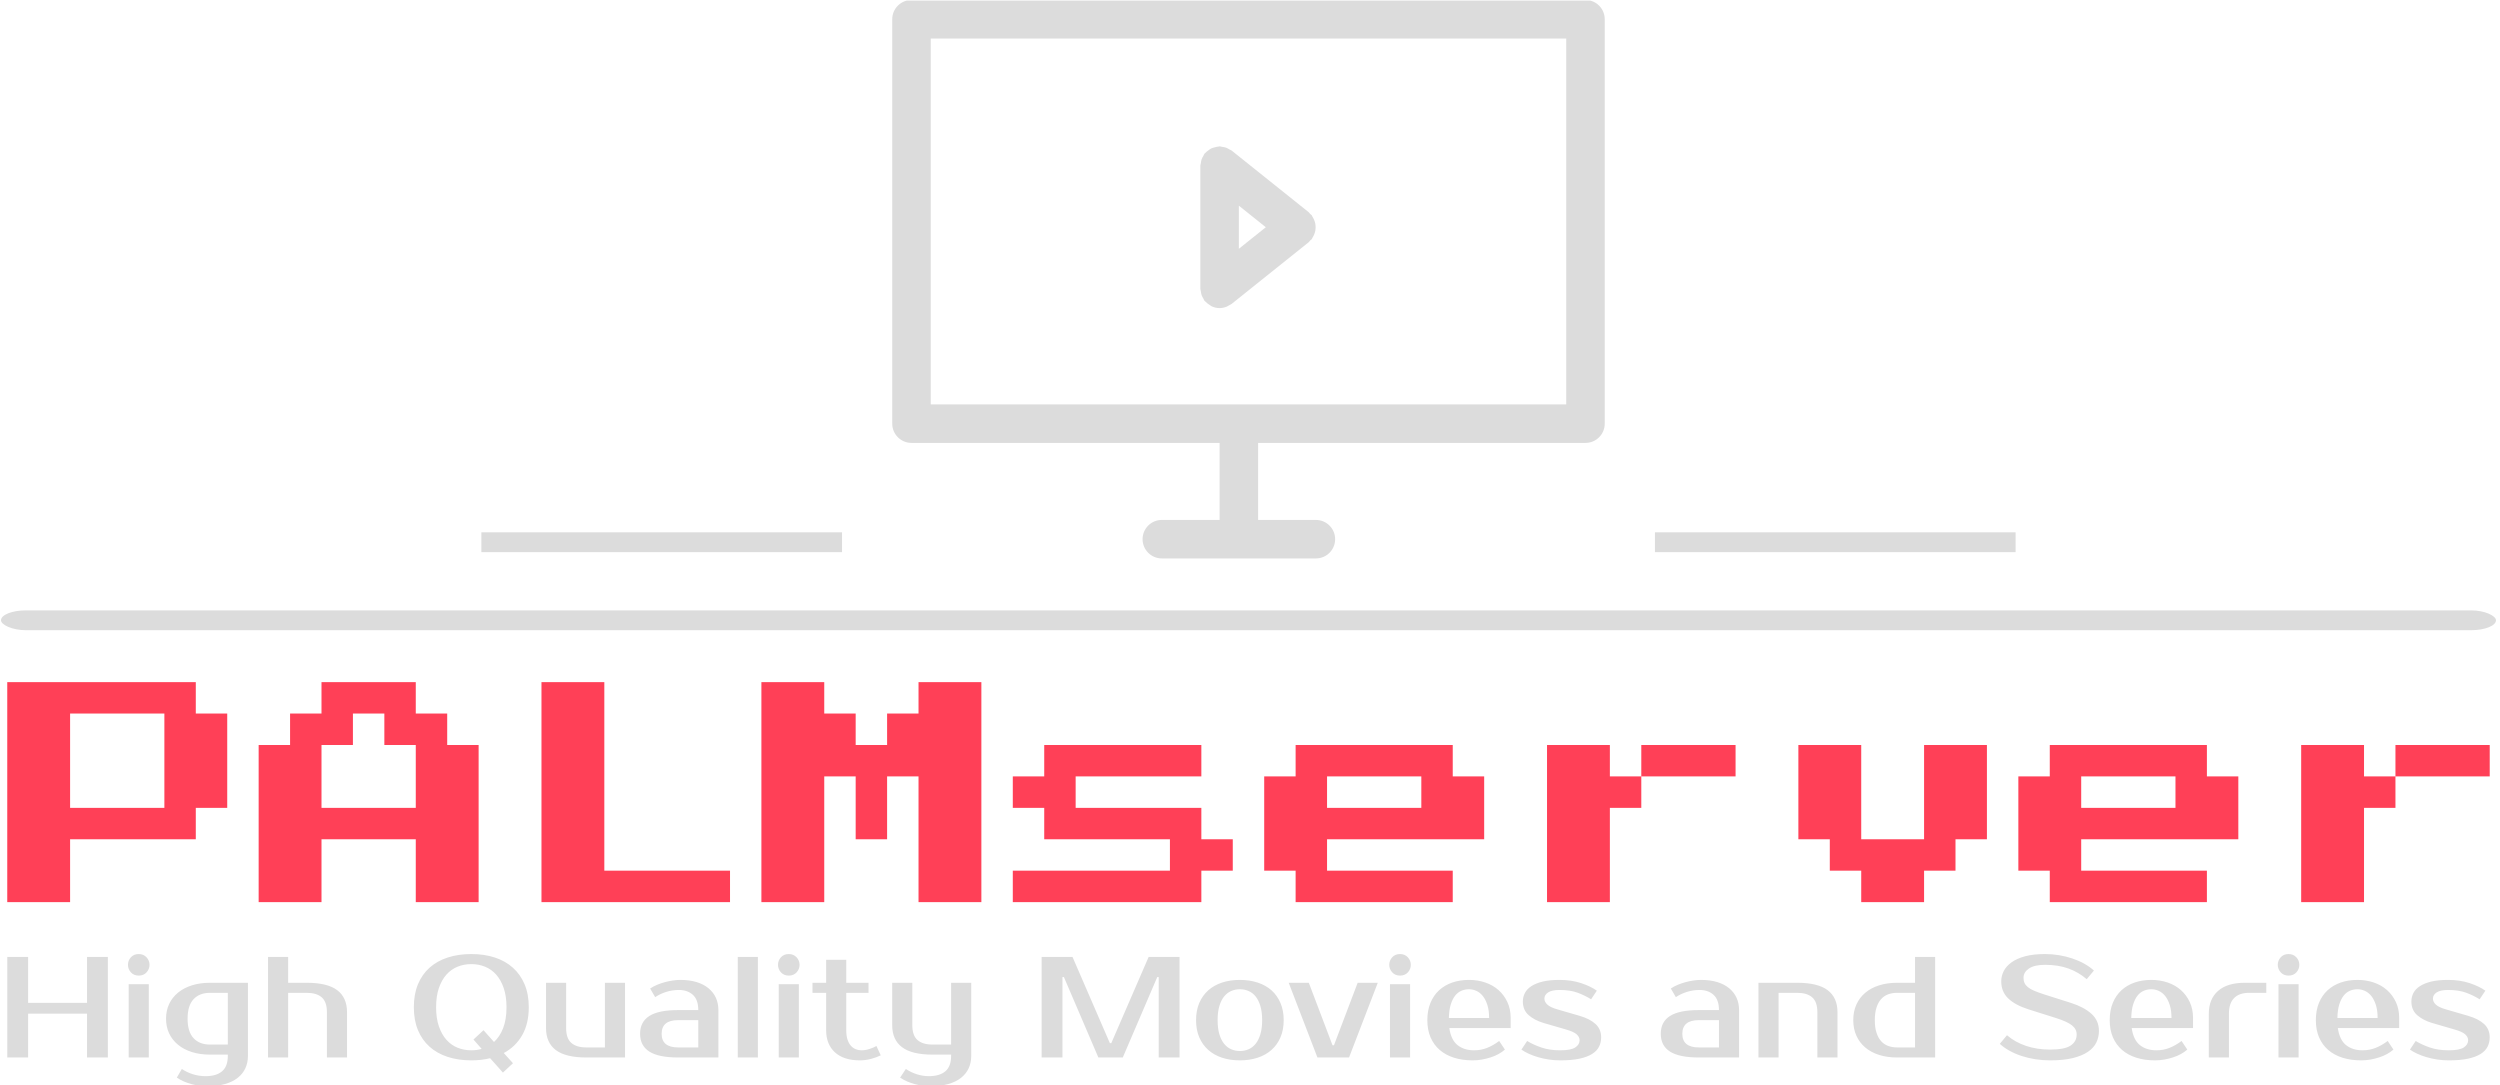 <svg viewBox="0 0 1000 434" height="434" width="1000" xmlns:xlink="http://www.w3.org/1999/xlink" version="1.1" xmlns="http://www.w3.org/2000/svg"><g transform="matrix(1,0,0,1,-0.606,0.244)"><svg xmlns:xlink="http://www.w3.org/1999/xlink" xmlns="http://www.w3.org/2000/svg" width="1000" height="434" preserveAspectRatio="xMidYMid meet" data-background-color="#282634" viewBox="0 0 396 172"><g transform="matrix(1,0,0,1,0.24,-0.097)" id="tight-bounds"><svg width="395.52" height="172.194" viewBox="0 0 395.52 172.194"><g><svg width="395.52" height="172.194" viewBox="0 0 397.498 173.055"><g><rect data-palette-color="#dcdcdc" id="o-0" rx="1%" data-fill-palette-color="secondary" class="rect-o-0" fill-opacity="1" stroke="transparent" stroke-width="0" opacity="1" fill="#dcdcdc" y="97.243" x="0" height="3.16" width="397.498"></rect></g><g transform="matrix(1,0,0,1,0.989,108.677)"><svg width="395.52" height="64.377" viewBox="0 0 395.52 64.377"><g id="textblocktransform"><svg id="textblock" width="395.52" height="64.377" viewBox="0 0 395.52 64.377"><g><svg width="395.52" height="35.046" viewBox="0 0 395.52 35.046"><g transform="matrix(1,0,0,1,0,0)"><svg data-palette-color="#ff4057" height="35.046" viewBox="0 -50 493.73 43.75" width="395.52"><path id="text-0" data-fill-palette-color="primary" class="undefined-text-0" fill="#ff4057" transform="matrix(1,0,0,1,0,0)" opacity="1" d="M12.5-6.25L0-6.25 0-50 37.5-50 37.5-43.75 43.75-43.75 43.75-25 37.5-25 37.5-18.75 12.5-18.75 12.5-6.25ZM12.5-43.75L12.5-25 31.25-25 31.25-43.75 12.5-43.75ZM62.5-6.25L50-6.25 50-37.5 56.25-37.5 56.25-43.75 62.5-43.75 62.5-50 81.25-50 81.25-43.75 87.5-43.75 87.5-37.5 93.75-37.5 93.75-6.25 81.25-6.25 81.25-18.75 62.5-18.75 62.5-6.25ZM62.5-37.5L62.5-25 81.25-25 81.25-37.5 75-37.5 75-43.75 68.75-43.75 68.75-37.5 62.5-37.5ZM143.75-6.25L106.25-6.25 106.25-50 118.75-50 118.75-12.5 143.75-12.5 143.75-6.25ZM162.49-6.25L149.99-6.25 149.99-50 162.49-50 162.49-43.75 168.74-43.75 168.74-37.5 174.99-37.5 174.99-43.75 181.24-43.75 181.24-50 193.74-50 193.74-6.25 181.24-6.25 181.24-31.25 174.99-31.25 174.99-18.75 168.74-18.75 168.74-31.25 162.49-31.25 162.49-6.25ZM237.49-6.25L199.99-6.25 199.99-12.5 231.24-12.5 231.24-18.75 206.24-18.75 206.24-25 199.99-25 199.99-31.25 206.24-31.25 206.24-37.5 237.49-37.5 237.49-31.25 212.49-31.25 212.49-25 237.49-25 237.49-18.75 243.74-18.75 243.74-12.5 237.49-12.5 237.49-6.25ZM287.49-6.25L256.24-6.25 256.24-12.5 249.99-12.5 249.99-31.25 256.24-31.25 256.24-37.5 287.49-37.5 287.49-31.25 293.74-31.25 293.74-18.75 262.49-18.75 262.49-12.5 287.49-12.5 287.49-6.25ZM262.49-31.25L262.49-25 281.24-25 281.24-31.25 262.49-31.25ZM318.74-37.5L318.74-31.25 324.99-31.25 324.99-25 318.74-25 318.74-6.25 306.24-6.25 306.24-37.5 318.74-37.5ZM324.99-37.5L343.74-37.5 343.74-31.25 324.99-31.25 324.99-37.5ZM381.23-6.25L368.73-6.25 368.73-12.5 362.48-12.5 362.48-18.75 356.23-18.75 356.23-37.5 368.73-37.5 368.73-18.75 381.23-18.75 381.23-37.5 393.73-37.5 393.73-18.75 387.48-18.75 387.48-12.5 381.23-12.5 381.23-6.25ZM437.48-6.25L406.23-6.25 406.23-12.5 399.98-12.5 399.98-31.25 406.23-31.25 406.23-37.5 437.48-37.5 437.48-31.25 443.73-31.25 443.73-18.75 412.48-18.75 412.48-12.5 437.48-12.5 437.48-6.25ZM412.48-31.25L412.48-25 431.23-25 431.23-31.25 412.48-31.25ZM468.73-37.5L468.73-31.25 474.98-31.25 474.98-25 468.73-25 468.73-6.25 456.23-6.25 456.23-37.5 468.73-37.5ZM474.98-37.5L493.73-37.5 493.73-31.25 474.98-31.25 474.98-37.5Z"></path></svg></g></svg></g><g transform="matrix(1,0,0,1,0,43.32)"><svg width="395.52" height="21.058" viewBox="0 0 395.52 21.058"><g transform="matrix(1,0,0,1,0,0)"><svg data-palette-color="#dcdcdc" height="21.058" viewBox="3.5 -36 863.93 46" width="395.52"><path id="text-1" data-fill-palette-color="secondary" class="undefined-text-1" fill="#dcdcdc" transform="matrix(1,0,0,1,0,0)" opacity="1" d="M31.25-35L38.5-35 38.5 0 31.25 0 31.25-15.25 10.75-15.25 10.75 0 3.5 0 3.5-35 10.75-35 10.75-19 31.25-19 31.25-35ZM52.75-25.5L52.75 0 45.75 0 45.75-25.5 52.75-25.5ZM53-32.25L53-32.25Q53-30.75 51.97-29.63 50.95-28.5 49.25-28.5L49.25-28.5Q47.55-28.5 46.52-29.63 45.5-30.75 45.5-32.25L45.5-32.25Q45.5-33.75 46.52-34.88 47.55-36 49.25-36L49.25-36Q50.9-36 51.95-34.88 53-33.75 53-32.25ZM80.25-22.5L74-22.5Q70.4-22.5 68.32-20.28 66.25-18.05 66.25-13.5L66.25-13.5Q66.25-8.95 68.32-6.73 70.4-4.5 74-4.5L74-4.5 80.25-4.5 80.25-22.5ZM87.25-26L87.25-0.5Q87.25 1.85 86.34 3.78 85.45 5.7 83.67 7.1 81.9 8.5 79.22 9.25 76.55 10 73 10L73 10Q71.8 10 70.42 9.83 69.05 9.65 67.65 9.28 66.25 8.9 64.92 8.33 63.6 7.75 62.5 7L62.5 7 64.25 4Q65.95 5.15 68.09 5.83 70.25 6.5 72.5 6.5L72.5 6.5Q76.25 6.5 78.25 4.8 80.25 3.1 80.25-0.5L80.25-0.5 80.25-1 74-1Q70.55-1 67.72-1.9 64.9-2.8 62.9-4.45 60.9-6.1 59.82-8.4 58.75-10.7 58.75-13.5L58.75-13.5Q58.75-16.3 59.82-18.6 60.9-20.9 62.9-22.55 64.9-24.2 67.72-25.1 70.55-26 74-26L74-26 87.25-26ZM121.74-15.75L121.74 0 114.74 0 114.74-15.75Q114.74-19.35 112.94-20.93 111.14-22.5 107.74-22.5L107.74-22.5 101.24-22.5 101.24 0 94.24 0 94.24-35 101.24-35 101.24-26 107.74-26Q114.89-26 118.32-23.43 121.74-20.85 121.74-15.75L121.74-15.75ZM164.99-36L164.99-36Q169.49-36 173.16-34.8 176.84-33.6 179.46-31.25 182.09-28.9 183.54-25.45 184.99-22 184.99-17.5L184.99-17.5Q184.99-11.75 182.69-7.75 180.39-3.75 176.29-1.55L176.29-1.55 179.49 2 175.99 5.25 171.54 0.25Q168.54 1 164.99 1L164.99 1Q160.49 1 156.79-0.2 153.09-1.4 150.46-3.75 147.84-6.1 146.41-9.55 144.99-13 144.99-17.5L144.99-17.5Q144.99-22 146.41-25.45 147.84-28.9 150.46-31.25 153.09-33.6 156.79-34.8 160.49-36 164.99-36ZM164.99-32.5L164.99-32.5Q162.44-32.5 160.21-31.6 157.99-30.7 156.34-28.85 154.69-27 153.71-24.18 152.74-21.35 152.74-17.5L152.74-17.5Q152.74-13.65 153.71-10.83 154.69-8 156.34-6.15 157.99-4.3 160.21-3.4 162.44-2.5 164.99-2.5L164.99-2.5Q166.94-2.5 168.59-3L168.59-3 165.74-6.25 169.24-9.5 172.89-5.4Q174.89-7.2 176.06-10.2 177.24-13.2 177.24-17.5L177.24-17.5Q177.24-21.35 176.26-24.18 175.29-27 173.64-28.85 171.99-30.7 169.76-31.6 167.54-32.5 164.99-32.5ZM190.99-10.25L190.99-26 197.99-26 197.99-10.25Q197.99-6.65 199.79-5.08 201.59-3.5 204.99-3.5L204.99-3.5 211.49-3.5 211.49-26 218.49-26 218.49 0 204.99 0Q197.84 0 194.41-2.58 190.99-5.15 190.99-10.25L190.99-10.25ZM231.23-8.25L231.23-8.25Q231.23-3.5 236.98-3.5L236.98-3.5 243.98-3.5 243.98-13 236.98-13Q231.23-13 231.23-8.25ZM236.98-16.5L243.98-16.5Q243.98-20.1 242.11-21.8 240.23-23.5 237.23-23.5L237.23-23.5Q234.98-23.5 232.83-22.83 230.68-22.15 228.98-21L228.98-21 227.23-24Q228.33-24.75 229.66-25.3 230.98-25.85 232.38-26.23 233.78-26.6 235.16-26.8 236.53-27 237.73-27L237.73-27Q240.93-27 243.38-26.25 245.83-25.5 247.53-24.1 249.23-22.7 250.11-20.78 250.98-18.85 250.98-16.5L250.98-16.5 250.98 0 236.98 0Q230.18 0 226.96-2.05 223.73-4.1 223.73-8.25L223.73-8.25Q223.73-12.4 226.96-14.45 230.18-16.5 236.98-16.5L236.98-16.5ZM264.73-35L264.73 0 257.73 0 257.73-35 264.73-35ZM278.98-25.5L278.98 0 271.98 0 271.98-25.5 278.98-25.5ZM279.23-32.25L279.23-32.25Q279.23-30.75 278.2-29.63 277.18-28.5 275.48-28.5L275.48-28.5Q273.78-28.5 272.75-29.63 271.73-30.75 271.73-32.25L271.73-32.25Q271.73-33.75 272.75-34.88 273.78-36 275.48-36L275.48-36Q277.13-36 278.18-34.88 279.23-33.75 279.23-32.25ZM288.48-9.5L288.48-22.5 283.73-22.5 283.73-26 288.48-26 288.48-34 295.48-34 295.48-26 303.23-26 303.23-22.5 295.48-22.5 295.48-9.5Q295.48-7.6 295.9-6.28 296.33-4.95 297.05-4.13 297.78-3.3 298.73-2.9 299.68-2.5 300.73-2.5L300.73-2.5Q302.23-2.5 303.63-2.98 305.03-3.45 305.98-4L305.98-4 307.48-0.75Q305.98 0 304.05 0.5 302.13 1 300.23 1L300.23 1Q294.58 1 291.53-1.8 288.48-4.6 288.48-9.5L288.48-9.5ZM331.97-0.5L331.97-1 325.47-1Q318.32-1 314.9-3.58 311.47-6.15 311.47-11.25L311.47-11.25 311.47-26 318.47-26 318.47-11.25Q318.47-7.65 320.27-6.08 322.07-4.5 325.47-4.5L325.47-4.5 331.97-4.5 331.97-26 338.97-26 338.97-0.5Q338.97 1.85 338.07 3.78 337.17 5.7 335.4 7.1 333.62 8.5 330.95 9.25 328.27 10 324.72 10L324.72 10Q323.52 10 322.15 9.83 320.77 9.65 319.37 9.28 317.97 8.9 316.65 8.33 315.32 7.75 314.22 7L314.22 7 316.22 4Q317.92 5.15 320.02 5.83 322.12 6.5 324.22 6.5L324.22 6.5Q327.97 6.5 329.97 4.8 331.97 3.1 331.97-0.5L331.97-0.5ZM374.22-35L387.22-5 387.72-5 400.72-35 411.47-35 411.47 0 404.22 0 404.22-28 403.72-28 391.72 0 383.22 0 371.22-28 370.72-28 370.72 0 363.47 0 363.47-35 374.22-35ZM432.47-2.25L432.47-2.25Q434.07-2.25 435.47-2.85 436.87-3.45 437.92-4.73 438.97-6 439.59-8.05 440.22-10.1 440.22-13L440.22-13Q440.22-15.9 439.59-17.95 438.97-20 437.92-21.28 436.87-22.55 435.47-23.15 434.07-23.75 432.47-23.75L432.47-23.75Q430.87-23.75 429.47-23.15 428.07-22.55 427.02-21.28 425.97-20 425.34-17.95 424.72-15.9 424.72-13L424.72-13Q424.72-10.1 425.34-8.05 425.97-6 427.02-4.73 428.07-3.45 429.47-2.85 430.87-2.25 432.47-2.25ZM432.47-27L432.47-27Q435.82-27 438.64-26.08 441.47-25.15 443.47-23.38 445.47-21.6 446.59-18.98 447.72-16.35 447.72-13L447.72-13Q447.72-9.6 446.59-7 445.47-4.4 443.47-2.63 441.47-0.85 438.64 0.08 435.82 1 432.47 1L432.47 1Q429.07 1 426.27 0.08 423.47-0.85 421.47-2.63 419.47-4.4 418.34-7 417.22-9.6 417.22-13L417.22-13Q417.22-16.35 418.34-18.98 419.47-21.6 421.47-23.38 423.47-25.15 426.27-26.08 429.07-27 432.47-27ZM480.46-26L470.46 0 459.46 0 449.46-26 456.46-26 464.71-4.25 465.21-4.25 473.46-26 480.46-26ZM491.71-25.5L491.71 0 484.71 0 484.71-25.5 491.71-25.5ZM491.96-32.25L491.96-32.25Q491.96-30.75 490.94-29.63 489.91-28.5 488.21-28.5L488.21-28.5Q486.51-28.5 485.49-29.63 484.46-30.75 484.46-32.25L484.46-32.25Q484.46-33.75 485.49-34.88 486.51-36 488.21-36L488.21-36Q489.86-36 490.91-34.88 491.96-33.75 491.96-32.25ZM513.96-2.5L513.96-2.5Q516.41-2.5 518.53-3.35 520.66-4.2 522.71-5.75L522.71-5.75 524.71-2.75Q523.76-1.9 522.48-1.2 521.21-0.5 519.73-0.03 518.26 0.45 516.66 0.73 515.06 1 513.46 1L513.46 1Q509.91 1 506.98 0.08 504.06-0.85 502.01-2.63 499.96-4.4 498.83-7 497.71-9.6 497.71-13L497.71-13Q497.71-16.35 498.78-18.98 499.86-21.6 501.78-23.38 503.71-25.15 506.36-26.08 509.01-27 512.21-27L512.21-27Q515.21-27 517.86-26.1 520.51-25.2 522.46-23.48 524.41-21.75 525.56-19.3 526.71-16.85 526.71-13.75L526.71-13.75 526.71-10.25 505.36-10.25Q505.96-6.1 508.23-4.3 510.51-2.5 513.96-2.5ZM512.21-23.75L512.21-23.75Q510.76-23.75 509.51-23.2 508.26-22.65 507.33-21.45 506.41-20.25 505.83-18.35 505.26-16.45 505.21-13.75L505.21-13.75 519.21-13.75Q519.21-16.35 518.61-18.25 518.01-20.15 517.03-21.38 516.06-22.6 514.78-23.18 513.51-23.75 512.21-23.75ZM538.45-20.5L538.45-20.5Q538.45-19.35 539.48-18.4 540.5-17.45 542.95-16.75L542.95-16.75 550.7-14.5Q554.3-13.45 556.25-11.65 558.2-9.85 558.2-7L558.2-7Q558.2-5.2 557.45-3.73 556.7-2.25 555-1.2 553.3-0.15 550.6 0.43 547.9 1 543.95 1L543.95 1Q541.9 1 539.93 0.7 537.95 0.4 536.18-0.13 534.4-0.65 532.95-1.33 531.5-2 530.45-2.75L530.45-2.75 532.45-5.75Q534.55-4.45 537.38-3.48 540.2-2.5 543.95-2.5L543.95-2.5Q547.7-2.5 549.2-3.5 550.7-4.5 550.7-6L550.7-6Q550.7-7.15 549.65-8.08 548.6-9 545.95-9.75L545.95-9.75 538.2-12Q535-12.95 532.98-14.73 530.95-16.5 530.95-19.5L530.95-19.5Q530.95-21.1 531.68-22.48 532.4-23.85 533.95-24.85 535.5-25.85 537.9-26.43 540.3-27 543.7-27L543.7-27Q547.85-27 551.23-25.88 554.6-24.75 556.7-23.25L556.7-23.25 554.7-20.25Q552.65-21.55 550.05-22.53 547.45-23.5 543.7-23.5L543.7-23.5Q541.05-23.5 539.75-22.65 538.45-21.8 538.45-20.5ZM586.45-8.25L586.45-8.25Q586.45-3.5 592.2-3.5L592.2-3.5 599.2-3.5 599.2-13 592.2-13Q586.45-13 586.45-8.25ZM592.2-16.5L599.2-16.5Q599.2-20.1 597.32-21.8 595.45-23.5 592.45-23.5L592.45-23.5Q590.2-23.5 588.05-22.83 585.9-22.15 584.2-21L584.2-21 582.45-24Q583.55-24.75 584.87-25.3 586.2-25.85 587.6-26.23 589-26.6 590.37-26.8 591.75-27 592.95-27L592.95-27Q596.15-27 598.6-26.25 601.05-25.5 602.75-24.1 604.45-22.7 605.32-20.78 606.2-18.85 606.2-16.5L606.2-16.5 606.2 0 592.2 0Q585.4 0 582.17-2.05 578.95-4.1 578.95-8.25L578.95-8.25Q578.95-12.4 582.17-14.45 585.4-16.5 592.2-16.5L592.2-16.5ZM640.45-15.75L640.45 0 633.45 0 633.45-15.75Q633.45-19.35 631.65-20.93 629.85-22.5 626.45-22.5L626.45-22.5 619.95-22.5 619.95 0 612.95 0 612.95-26 626.45-26Q633.6-26 637.02-23.43 640.45-20.85 640.45-15.75L640.45-15.75ZM661.19-3.5L667.44-3.5 667.44-22.5 661.19-22.5Q659.49-22.5 658.07-21.98 656.64-21.45 655.62-20.3 654.59-19.15 654.02-17.35 653.44-15.55 653.44-13L653.44-13Q653.44-10.45 654.02-8.65 654.59-6.85 655.62-5.7 656.64-4.55 658.07-4.03 659.49-3.5 661.19-3.5L661.19-3.5ZM674.44 0L661.19 0Q657.74 0 654.92-0.9 652.09-1.8 650.09-3.5 648.09-5.2 647.02-7.6 645.94-10 645.94-13L645.94-13Q645.94-16 647.02-18.4 648.09-20.8 650.09-22.5 652.09-24.2 654.92-25.1 657.74-26 661.19-26L661.19-26 667.44-26 667.44-35 674.44-35 674.44 0ZM731.44-9.25L731.44-9.25Q731.44-7.1 730.54-5.23 729.64-3.35 727.61-1.98 725.59-0.6 722.36 0.2 719.14 1 714.44 1L714.44 1Q711.79 1 709.26 0.6 706.74 0.2 704.46-0.55 702.19-1.3 700.26-2.38 698.34-3.45 696.94-4.75L696.94-4.75 699.44-7.75Q702.29-5.3 706.09-4.03 709.89-2.75 714.44-2.75L714.44-2.75Q719.49-2.75 721.59-4.15 723.69-5.55 723.69-8L723.69-8Q723.69-9.9 722.04-11.2 720.39-12.5 716.44-13.75L716.44-13.75 706.94-16.75Q702.24-18.25 699.84-20.58 697.44-22.9 697.44-26.5L697.44-26.5Q697.44-28.35 698.31-30.08 699.19-31.8 701.04-33.13 702.89-34.45 705.76-35.23 708.64-36 712.69-36L712.69-36Q715.14-36 717.56-35.6 719.99-35.2 722.21-34.45 724.44-33.7 726.36-32.63 728.29-31.55 729.69-30.25L729.69-30.25 727.19-27.25Q724.34-29.7 720.79-30.98 717.24-32.25 712.69-32.25L712.69-32.25Q708.94-32.25 707.06-30.95 705.19-29.65 705.19-27.75L705.19-27.75Q705.19-26.7 705.54-25.93 705.89-25.15 706.71-24.48 707.54-23.8 708.89-23.23 710.24-22.65 712.24-22L712.24-22 721.69-19Q726.24-17.55 728.84-15.2 731.44-12.85 731.44-9.25ZM751.44-2.5L751.44-2.5Q753.89-2.5 756.01-3.35 758.14-4.2 760.19-5.75L760.19-5.75 762.19-2.75Q761.24-1.9 759.96-1.2 758.69-0.5 757.21-0.03 755.74 0.45 754.14 0.73 752.54 1 750.94 1L750.94 1Q747.39 1 744.46 0.08 741.54-0.85 739.49-2.63 737.44-4.4 736.31-7 735.19-9.6 735.19-13L735.19-13Q735.19-16.35 736.26-18.98 737.34-21.6 739.26-23.38 741.19-25.15 743.84-26.08 746.49-27 749.69-27L749.69-27Q752.69-27 755.34-26.1 757.99-25.2 759.94-23.48 761.89-21.75 763.04-19.3 764.19-16.85 764.19-13.75L764.19-13.75 764.19-10.25 742.84-10.25Q743.44-6.1 745.71-4.3 747.99-2.5 751.44-2.5ZM749.69-23.75L749.69-23.75Q748.24-23.75 746.99-23.2 745.74-22.65 744.81-21.45 743.89-20.25 743.31-18.35 742.74-16.45 742.69-13.75L742.69-13.75 756.69-13.75Q756.69-16.35 756.09-18.25 755.49-20.15 754.51-21.38 753.54-22.6 752.26-23.18 750.99-23.75 749.69-23.75ZM789.68-26L789.68-22.5 783.68-22.5Q780.28-22.5 778.48-20.68 776.68-18.85 776.68-15.25L776.68-15.25 776.68 0 769.68 0 769.68-15.25Q769.68-20.35 772.91-23.18 776.13-26 782.18-26L782.18-26 789.68-26ZM800.93-25.5L800.93 0 793.93 0 793.93-25.5 800.93-25.5ZM801.18-32.25L801.18-32.25Q801.18-30.75 800.16-29.63 799.13-28.5 797.43-28.5L797.43-28.5Q795.73-28.5 794.71-29.63 793.68-30.75 793.68-32.25L793.68-32.25Q793.68-33.75 794.71-34.88 795.73-36 797.43-36L797.43-36Q799.08-36 800.13-34.88 801.18-33.75 801.18-32.25ZM823.18-2.5L823.18-2.5Q825.63-2.5 827.75-3.35 829.88-4.2 831.93-5.75L831.93-5.75 833.93-2.75Q832.98-1.9 831.7-1.2 830.43-0.5 828.95-0.03 827.48 0.45 825.88 0.73 824.28 1 822.68 1L822.68 1Q819.13 1 816.2 0.08 813.28-0.85 811.23-2.63 809.18-4.4 808.05-7 806.93-9.6 806.93-13L806.93-13Q806.93-16.35 808-18.98 809.08-21.6 811-23.38 812.93-25.15 815.58-26.08 818.23-27 821.43-27L821.43-27Q824.43-27 827.08-26.1 829.73-25.2 831.68-23.48 833.63-21.75 834.78-19.3 835.93-16.85 835.93-13.75L835.93-13.75 835.93-10.25 814.58-10.25Q815.18-6.1 817.45-4.3 819.73-2.5 823.18-2.5ZM821.43-23.75L821.43-23.75Q819.98-23.75 818.73-23.2 817.48-22.65 816.55-21.45 815.63-20.25 815.05-18.35 814.48-16.45 814.43-13.75L814.43-13.75 828.43-13.75Q828.43-16.35 827.83-18.25 827.23-20.15 826.25-21.38 825.28-22.6 824-23.18 822.73-23.75 821.43-23.75ZM847.68-20.5L847.68-20.5Q847.68-19.35 848.7-18.4 849.73-17.45 852.18-16.75L852.18-16.75 859.93-14.5Q863.53-13.45 865.48-11.65 867.43-9.85 867.43-7L867.43-7Q867.43-5.2 866.68-3.73 865.93-2.25 864.23-1.2 862.53-0.15 859.83 0.43 857.13 1 853.18 1L853.18 1Q851.13 1 849.15 0.7 847.18 0.4 845.4-0.13 843.63-0.65 842.18-1.33 840.73-2 839.68-2.75L839.68-2.75 841.68-5.75Q843.78-4.45 846.6-3.48 849.43-2.5 853.18-2.5L853.18-2.5Q856.93-2.5 858.43-3.5 859.93-4.5 859.93-6L859.93-6Q859.93-7.15 858.88-8.08 857.83-9 855.18-9.75L855.18-9.75 847.43-12Q844.23-12.95 842.2-14.73 840.18-16.5 840.18-19.5L840.18-19.5Q840.18-21.1 840.9-22.48 841.63-23.85 843.18-24.85 844.73-25.85 847.13-26.43 849.53-27 852.93-27L852.93-27Q857.08-27 860.45-25.88 863.83-24.75 865.93-23.25L865.93-23.25 863.93-20.25Q861.88-21.55 859.28-22.53 856.68-23.5 852.93-23.5L852.93-23.5Q850.28-23.5 848.98-22.65 847.68-21.8 847.68-20.5Z"></path></svg></g></svg></g></svg></g></svg></g><g transform="matrix(1,0,0,1,133.992,0)"><svg width="129.513" height="88.97" viewBox="0 0 129.513 88.97"><g><svg id="icon-0" data-fill-palette-color="accent" class="icon-icon-0" height="88.97" width="113.513" xml:space="preserve" viewBox="0 0 99.632 78.09" y="0" x="8" version="1.1" xmlns:xlink="http://www.w3.org/1999/xlink" xmlns="http://www.w3.org/2000/svg"><g data-fill-palette-color="accent" fill="#dcdcdc"><path data-fill-palette-color="accent" fill="#dcdcdc" d="M96.941 0H2.693C1.205 0 0 1.206 0 2.693v56.548c0 1.489 1.205 2.694 2.693 2.694h43.085v10.771h-8.079c-1.488 0-2.693 1.204-2.693 2.692 0 1.485 1.205 2.692 2.693 2.692h21.542c1.488 0 2.692-1.207 2.692-2.692 0-1.488-1.204-2.692-2.692-2.692h-8.078V61.935h45.777c1.488 0 2.692-1.205 2.692-2.694V2.693C99.633 1.206 98.429 0 96.941 0zM94.248 56.548H5.386V5.385h88.861V56.548z"></path><path data-fill-palette-color="accent" fill="#dcdcdc" d="M43.264 41.276c0.063 0.177 0.155 0.33 0.25 0.488 0.063 0.101 0.084 0.217 0.16 0.311 0.029 0.037 0.074 0.048 0.105 0.082 0.19 0.212 0.413 0.376 0.66 0.521 0.084 0.05 0.153 0.123 0.24 0.163 0.336 0.15 0.705 0.244 1.099 0.244l0 0c0.002 0 0.002 0 0.002 0 0.327 0 0.65-0.073 0.963-0.194 0.116-0.045 0.213-0.116 0.321-0.176 0.131-0.074 0.273-0.121 0.396-0.219l10.771-8.619c0.092-0.074 0.14-0.177 0.219-0.26 0.06-0.064 0.145-0.09 0.202-0.161 0.052-0.066 0.065-0.146 0.11-0.214 0.103-0.154 0.179-0.311 0.247-0.48 0.063-0.159 0.118-0.314 0.149-0.48 0.032-0.17 0.04-0.333 0.043-0.507-0.003-0.173-0.011-0.336-0.043-0.507-0.031-0.166-0.086-0.321-0.149-0.48-0.068-0.169-0.145-0.326-0.247-0.479-0.045-0.069-0.059-0.149-0.11-0.215-0.066-0.08-0.158-0.119-0.229-0.19-0.07-0.072-0.109-0.166-0.191-0.23L47.46 21.054c-0.095-0.074-0.208-0.097-0.308-0.157-0.161-0.099-0.313-0.192-0.494-0.256-0.177-0.062-0.353-0.083-0.537-0.107-0.118-0.016-0.221-0.07-0.344-0.07-0.053 0-0.095 0.026-0.147 0.031-0.182 0.009-0.352 0.059-0.529 0.106-0.168 0.044-0.333 0.078-0.486 0.153-0.143 0.066-0.261 0.168-0.39 0.26-0.158 0.114-0.311 0.222-0.439 0.368-0.034 0.037-0.082 0.054-0.113 0.093-0.076 0.095-0.097 0.209-0.16 0.311-0.095 0.158-0.187 0.31-0.25 0.487-0.063 0.181-0.086 0.361-0.11 0.548-0.016 0.114-0.068 0.217-0.068 0.336v17.235c0 0.119 0.053 0.223 0.068 0.337C43.177 40.915 43.201 41.095 43.264 41.276zM48.47 28.761l3.769 3.014-3.769 3.014V28.761z"></path></g></svg></g></svg></g><g><rect data-fill-palette-color="secondary" fill="#dcdcdc" x="263.505" y="84.809" height="3.16" width="57.459"></rect><rect data-fill-palette-color="secondary" fill="#dcdcdc" x="76.533" y="84.809" height="3.16" width="57.459"></rect></g></svg></g><defs></defs></svg><rect visibility="hidden" stroke="none" fill="none" height="172.194" width="395.52"></rect></g></svg></g></svg>